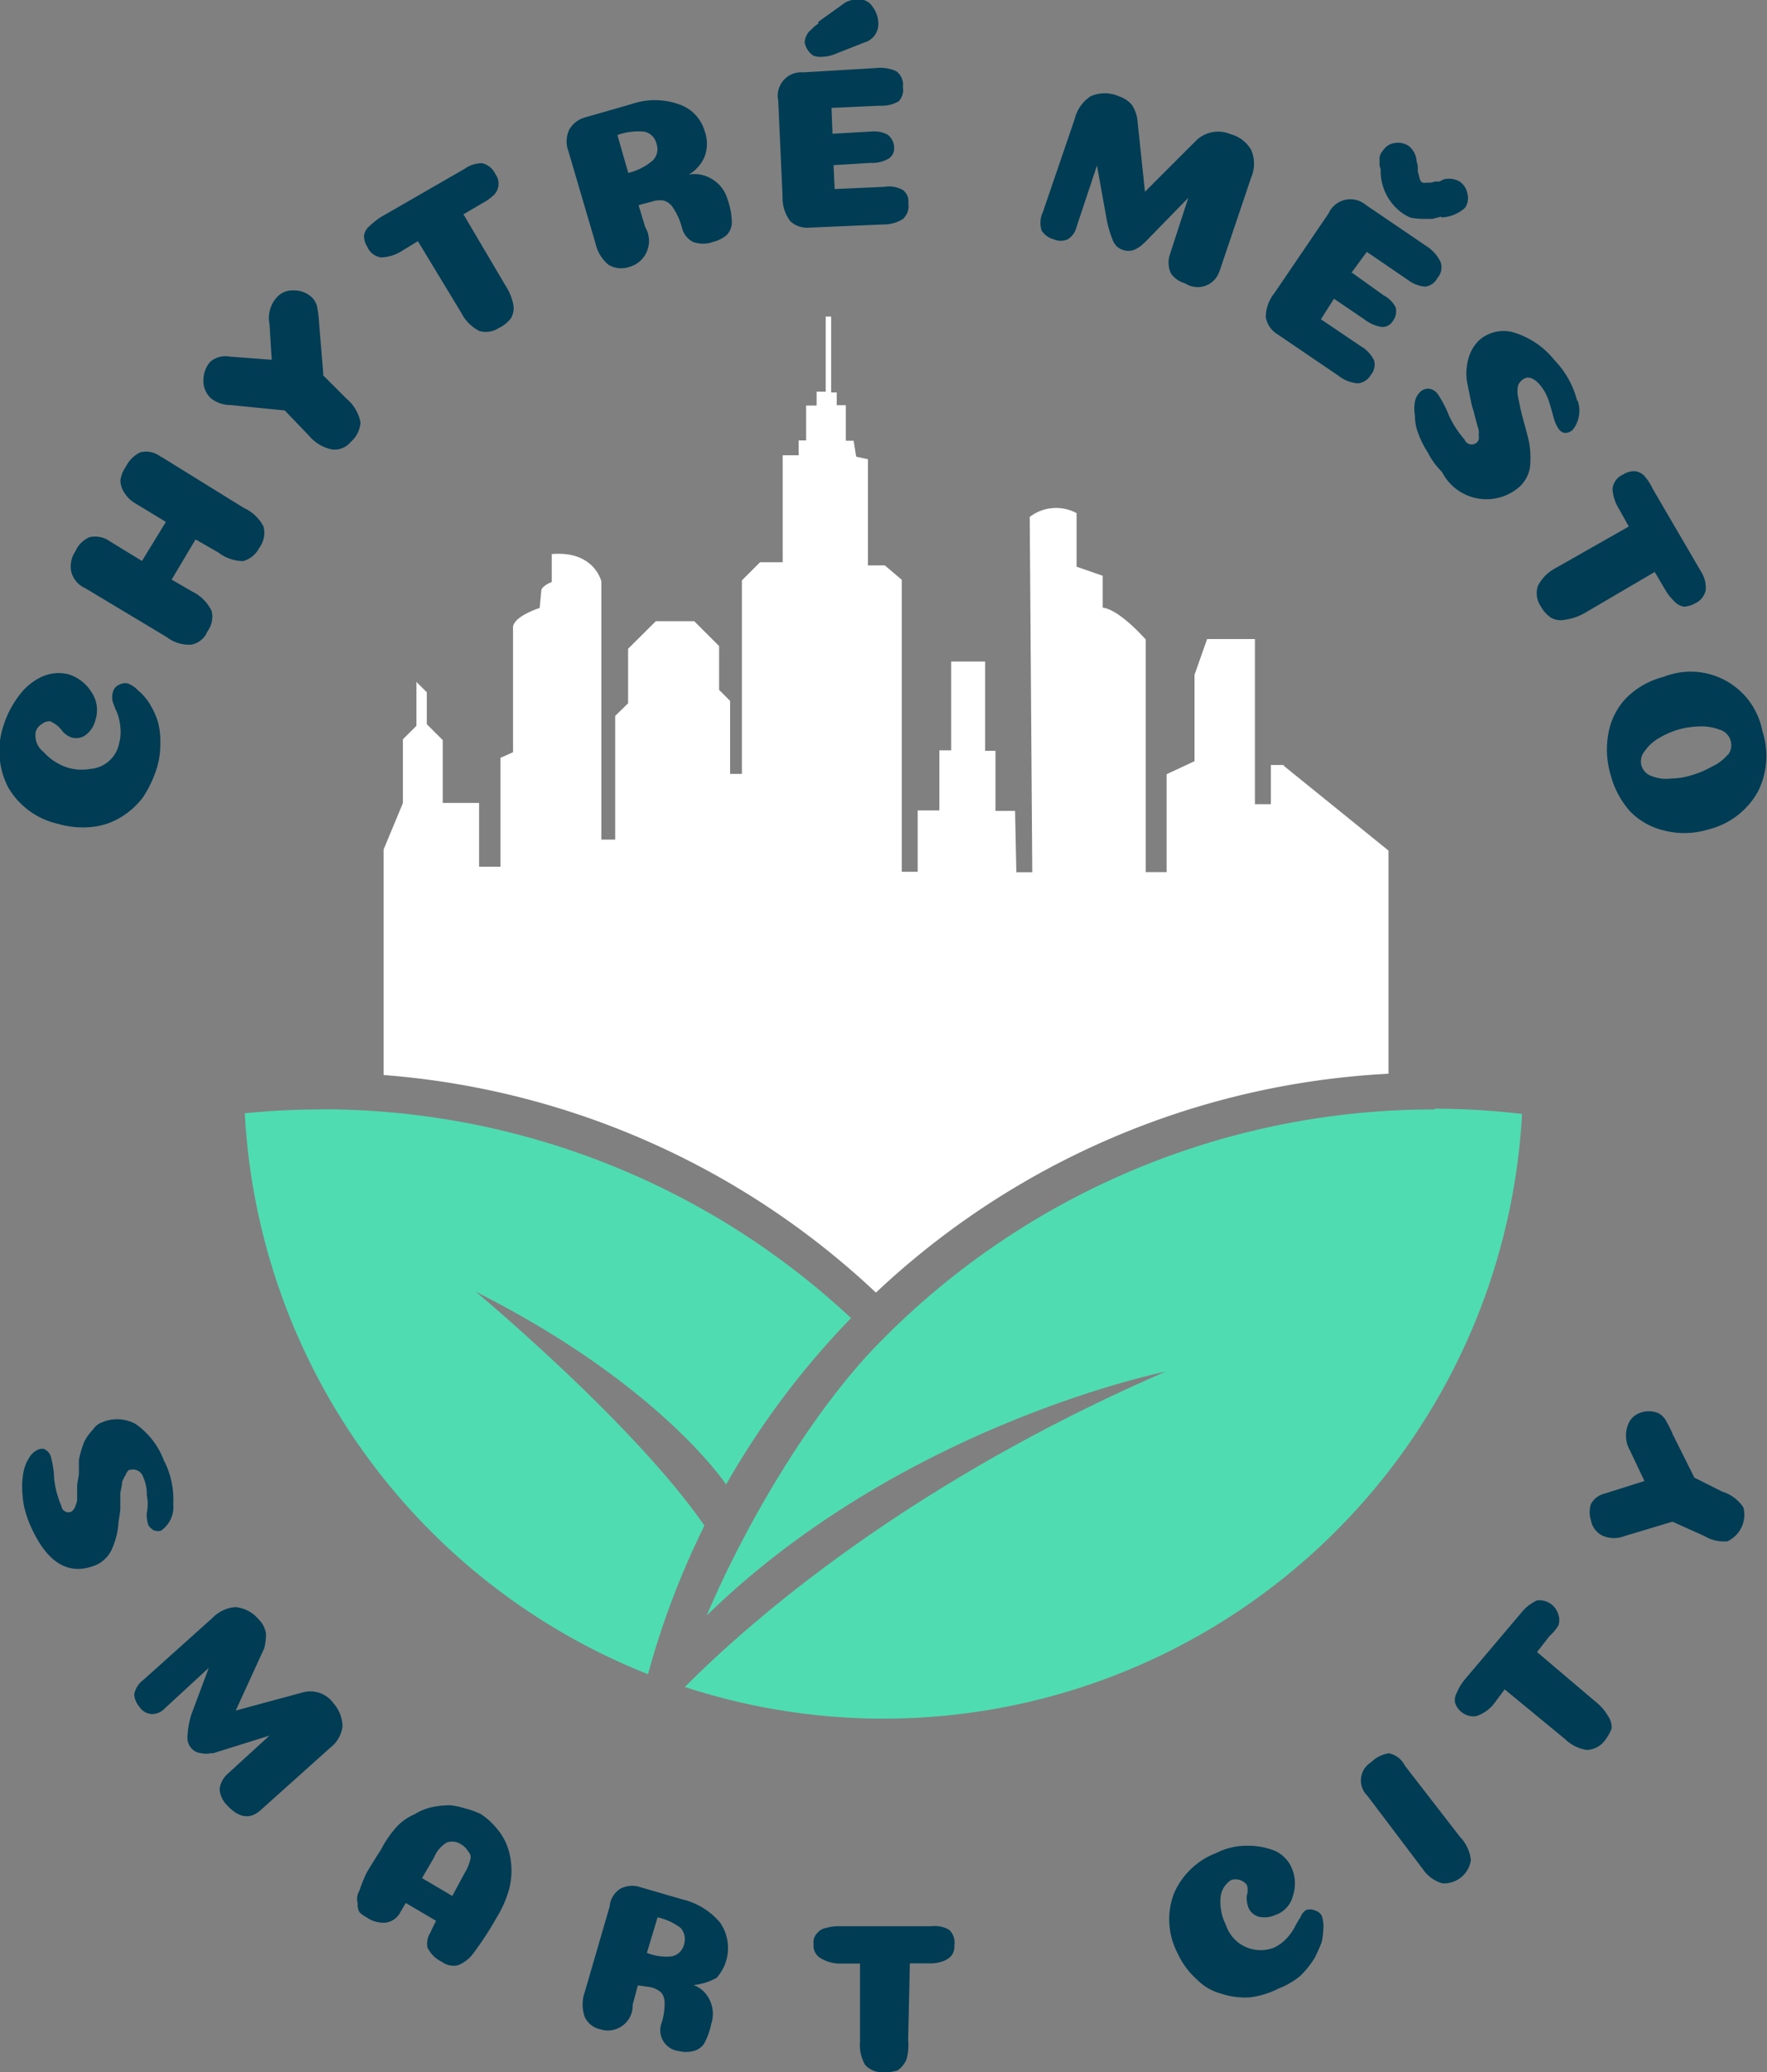 <svg id="Layer_1" data-name="Layer 1" xmlns="http://www.w3.org/2000/svg" viewBox="0 0 110.87 130"><rect x="0" y="0" width="110.87" height="130" fill="#808080" stroke="none"/><defs><style>.cls-1{fill:#1a66a3;fill-opacity:0;}.cls-2{fill:#fff;}.cls-3{fill:#4fdcb1;}.cls-4{fill:#003c54;}</style></defs><title>header-logo-small</title><rect class="cls-1" x="15.36" y="19.86" width="80.17" height="88"/><path class="cls-2" d="M1225.06,2700.72h-.9v2.46h-1v-10.36h-3l-.79,2.24v5.42l-1.75.82v6.14h-1.31v-14.59s-1.64-1.88-2.7-2v-2l-1.64-.57v-3.36a2.71,2.71,0,0,0-2.94.24l.16,22.29h-1l-.08-3.85h-1.23v-3.77h-.65v-5.6h-2.13v5.57h-.74v3.77H1202v3.85h-1v-18.32l-1.06-.9h-1.06v-6.66l-.74-.16-.16-1h-.49v-2.23h-.57v-.8h-.35v-4.76h-.34v4.71h-.57v.87H1195v2.19h-.47v.93h-1V2688h-1.42l-1.14,1.14v12.14h-.74v-4.58l-.69-.69v-2.75l-1.56-1.56h-2.41l-1.74,1.73v3.42l-.81.79v7.76h-.87v-16.2s-.44-1.94-3.11-1.71v1.75s-.57.22-.65.49l-.11,1.14s-1.56.49-1.67,1.17v7.88l-.79.35v6.83h-1.34v-4h-2.28v-3.94l-1-1v-2l-.65-.65v2.75l-.85.85v4l-1.21,2.91v14.15a50.69,50.69,0,0,1,30.89,13.65,50.68,50.68,0,0,1,32.16-13.73v-14l-6.61-5.35Z" transform="translate(-1144.42 -2652.73)"/><path class="cls-3" d="M1234.48,2722.33a48.65,48.65,0,0,0-35,14.75c-4.23,4.35-8.33,11.37-10.72,17,12.3-12,28.79-15.3,28.79-15.3-17.82,7.73-27.65,17.27-30.16,19.78a40.12,40.12,0,0,0,52.53-35.95,49.25,49.25,0,0,0-5.47-.33Zm-69.93,0q-2.42,0-4.77.24a40.15,40.15,0,0,0,25.3,35.19,51.07,51.07,0,0,1,3.54-9.32c-4.45-6.44-14.34-14.67-14.34-14.67,11.59,5.84,15.7,12.09,15.7,12.09a51.52,51.52,0,0,1,7.84-10.44,48.65,48.65,0,0,0-33.27-13.1Z" transform="translate(-1144.42 -2652.73)"/><path class="cls-4" d="M1216.19,2668l2.79-2.86-1.15,3.54a1.59,1.59,0,0,0,.07,1.22,1.62,1.62,0,0,0,.89.61,1.43,1.43,0,0,0,2-.45,1.85,1.85,0,0,0,.14-.29l2-5.92a2.18,2.18,0,0,0,0-1.7,2.1,2.1,0,0,0-1.29-1,2,2,0,0,0-2.11.34l-3.27,3.27-.48-4.56a2.19,2.19,0,0,0-.34-.89,1.8,1.8,0,0,0-.82-.54,2.18,2.18,0,0,0-1.77,0,2.39,2.39,0,0,0-1,1.43l-2,5.85a1.56,1.56,0,0,0-.07,1.15,1.27,1.27,0,0,0,.75.54,1.08,1.08,0,0,0,.89,0,1.22,1.22,0,0,0,.54-.75l1.29-3.88.61,3.4a6.87,6.87,0,0,0,.41,1.36,1,1,0,0,0,.61.54,1,1,0,0,0,.68,0,1.81,1.81,0,0,0,.68-.48Zm-61.63,13.4,5.17,3.2a2.6,2.6,0,0,1,1.22,1.15,1.57,1.57,0,0,1-.27,1.36,1.62,1.62,0,0,1-1,.82,2.59,2.59,0,0,1-1.56-.54l-1.43-.82-1.5,2.52,1.29.75a2.62,2.62,0,0,1,1.22,1.22,1.56,1.56,0,0,1-.27,1.29,1.36,1.36,0,0,1-1,.82,2.29,2.29,0,0,1-1.56-.48l-5.1-3.06a1.54,1.54,0,0,1-.89-1.09,1.68,1.68,0,0,1,.27-1.22,1.66,1.66,0,0,1,.89-.89,1.58,1.58,0,0,1,1.29.27l2,1.22,1.5-2.45-1.9-1.15a2,2,0,0,1-.75-.75,1.31,1.31,0,0,1-.2-.75,2,2,0,0,1,.34-.82,2,2,0,0,1,.89-.89,1.49,1.49,0,0,1,1.29.27Zm-6.94,16.59a.68.68,0,0,0-.54.14.88.88,0,0,0-.41.48,1.29,1.29,0,0,0,.48,1.29,3.45,3.45,0,0,0,1.56,1,3.09,3.09,0,0,0,1.36.07,2,2,0,0,0,1.83-1.63,2.58,2.58,0,0,0,.07-1,3.18,3.18,0,0,0-.2-.89,7,7,0,0,1-.27-.68,1.13,1.13,0,0,1,0-.61.68.68,0,0,1,.41-.48.75.75,0,0,1,.54-.07,1.73,1.73,0,0,1,.61.41,3.54,3.54,0,0,1,.68.75,5.21,5.21,0,0,1,.54,1.09,4.44,4.44,0,0,1,.2,1.43,5.17,5.17,0,0,1-.2,1.56,7.32,7.32,0,0,1-.89,1.9A4.94,4.94,0,0,1,1152,2704a4.32,4.32,0,0,1-1.84.61,5.51,5.51,0,0,1-2.11-.2,4.83,4.83,0,0,1-3.13-2.31,5,5,0,0,1-.27-3.88,6.16,6.16,0,0,1,1-1.9,3.7,3.7,0,0,1,1.43-1.15,2.53,2.53,0,0,1,1.63-.14,2.58,2.58,0,0,1,1.43,1.09,2,2,0,0,1,.27,1.77,1.65,1.65,0,0,1-.54.89,1,1,0,0,1-1,.2,1.33,1.33,0,0,1-.61-.48,1.78,1.78,0,0,0-.61-.48Zm81.62-28.16,2,1.43a1.77,1.77,0,0,1,.75.75,1,1,0,0,1-.2.89.74.74,0,0,1-.68.34,2.38,2.38,0,0,1-1.09-.48l-1.9-1.29-.82,1.29,2.52,1.7a2.08,2.08,0,0,1,.82.89,1,1,0,0,1-.2.89,1.07,1.07,0,0,1-.82.54,2.24,2.24,0,0,1-1.22-.48l-3.81-2.59a1.57,1.57,0,0,1-.75-1.09,2.47,2.47,0,0,1,.54-1.5l3.4-5a1.5,1.5,0,0,1,2-.75,1.46,1.46,0,0,1,.33.21l3.81,2.59a2.42,2.42,0,0,1,.89,1,1,1,0,0,1-.2,1,1,1,0,0,1-.75.54,2,2,0,0,1-1.09-.41l-2.59-1.77-1,1.36Zm-32.58-8.71,2.45-.14a1.76,1.76,0,0,1,1,.2,1,1,0,0,1,.41.82.75.75,0,0,1-.34.68,2.1,2.1,0,0,1-1.15.27l-2.31.14.07,1.5,3.13-.14a1.77,1.77,0,0,1,1.15.2.88.88,0,0,1,.34.82,1.08,1.08,0,0,1-.34,1,2.21,2.21,0,0,1-1.22.34l-4.63.2a1.56,1.56,0,0,1-1.22-.41,2.45,2.45,0,0,1-.48-1.56l-.27-6a1.47,1.47,0,0,1,1.56-1.77l4.56-.27a2.42,2.42,0,0,1,1.29.2,1.05,1.05,0,0,1,.41,1,1,1,0,0,1-.27.89,2.07,2.07,0,0,1-1.15.27l-3.06.14.07,1.7h0Zm46.73,16.8a5.66,5.66,0,0,0-1.43-2.59,5.21,5.21,0,0,0-2.65-1.77,2.32,2.32,0,0,0-2.11.54,2.67,2.67,0,0,0-.48.68,3.19,3.19,0,0,0-.27,1,3.23,3.23,0,0,0,.07,1.15c.06.32.13.64.2,1s.14.5.2.75l.14.54c.05.16.09.32.14.48a2,2,0,0,1,0,.34.67.67,0,0,1,0,.27.53.53,0,0,1-.14.2.48.48,0,0,1-.67-.07.58.58,0,0,1-.08-.14,6.14,6.14,0,0,1-1-1.56,6.75,6.75,0,0,0-.68-1.29.81.81,0,0,0-.61-.34.74.74,0,0,0-.48.2,1.15,1.15,0,0,0-.34.61,2.54,2.54,0,0,0,0,.89,3.07,3.07,0,0,0,.2,1.09,6,6,0,0,0,.61,1.22,4.7,4.7,0,0,0,.89,1.22,3.13,3.13,0,0,0,4.9.89,2.11,2.11,0,0,0,.61-1.15,5.27,5.27,0,0,0-.14-2c-.08-.32-.17-.64-.27-1s-.14-.54-.2-.82l-.14-.68a1.67,1.67,0,0,1,0-.61.68.68,0,0,1,.2-.34c.32-.32.68-.27,1.09.14a3,3,0,0,1,.61,1c.13.38.24.77.34,1.15a2.34,2.34,0,0,0,.34.75.65.65,0,0,0,.27.2.54.54,0,0,0,.27,0,.68.68,0,0,0,.34-.2,1.93,1.93,0,0,0,.28-1.84Zm-58.9-12.31.41,1.36a1.7,1.7,0,0,1-.58,2.33,1.84,1.84,0,0,1-.43.18,1.55,1.55,0,0,1-1.29-.14,2.44,2.44,0,0,1-.82-1.36l-1.7-5.78a1.71,1.71,0,0,1,.07-1.36,1.64,1.64,0,0,1,1-.75l2.86-.82a4.52,4.52,0,0,1,3,0,2.51,2.51,0,0,1,1.63,1.7,2.32,2.32,0,0,1,0,1.56,2.35,2.35,0,0,1-1,1.15,2.09,2.09,0,0,1,1.43.27,2.16,2.16,0,0,1,1,1.29,4.62,4.62,0,0,1,.27,1.43,1.15,1.15,0,0,1-.34.82,2.05,2.05,0,0,1-.82.41,1.84,1.84,0,0,1-1.29,0,1.35,1.35,0,0,1-.68-.89,4.19,4.19,0,0,0-.54-1.22,1.1,1.1,0,0,0-.61-.48,1.62,1.62,0,0,0-.75.07l-.75.2Zm-11,.55,2.65,4.49a3.35,3.35,0,0,1,.48,1.15,1.24,1.24,0,0,1-.14.89,2,2,0,0,1-.75.61,1.5,1.5,0,0,1-1.22.2,2.58,2.58,0,0,1-1.15-1.15l-2.72-4.49-1,.61a2.58,2.58,0,0,1-1.29.41,1.1,1.1,0,0,1-.89-.68,1.24,1.24,0,0,1-.2-.68.92.92,0,0,1,.27-.54,5.83,5.83,0,0,1,.75-.61l5.31-3.06a1.83,1.83,0,0,1,1.09-.34,1.22,1.22,0,0,1,.82.68,1,1,0,0,1-.07,1.29,3.13,3.13,0,0,1-.75.54l-1.15.68Zm74.76,22.45-4.42,2.59a3.42,3.42,0,0,1-1.22.41,1.24,1.24,0,0,1-.89-.14,2,2,0,0,1-.61-.68,1.48,1.48,0,0,1-.2-1.29,2.58,2.58,0,0,1,1.15-1.15l4.56-2.59-.61-1.09a2.58,2.58,0,0,1-.41-1.29,1.1,1.1,0,0,1,.68-.89,1.24,1.24,0,0,1,.68-.2.94.94,0,0,1,.61.27,3.23,3.23,0,0,1,.54.82l3.06,5.24a1.84,1.84,0,0,1,.27,1.15,1.18,1.18,0,0,1-.68.82,1.6,1.6,0,0,1-.68.2,1.05,1.05,0,0,1-.61-.34,3.12,3.12,0,0,1-.54-.68l-.68-1.15Zm-83.6-12.38,1.5,1.5a2.59,2.59,0,0,1,.89,1.5,1.76,1.76,0,0,1-.61,1.22,1.3,1.3,0,0,1-1.15.48,2.51,2.51,0,0,1-1.43-.82l-1.56-1.63-3.4-.34a2,2,0,0,1-1.22-.41,1.5,1.5,0,0,1-.48-1.29,1.75,1.75,0,0,1,.41-1,1.44,1.44,0,0,1,1.22-.34l2.65.2-.14-2.24a1.93,1.93,0,0,1,.48-1.7,1.3,1.3,0,0,1,1-.41,1.62,1.62,0,0,1,1.15.41,1.19,1.19,0,0,1,.34.54,7,7,0,0,1,.14,1.09l.27,3.26Zm70.2-9.86a2.33,2.33,0,0,0,1.5-.61,1.09,1.09,0,0,0,.14-.89,1.17,1.17,0,0,0-.48-.75,1.36,1.36,0,0,0-1-.14l-.27.14h-.27l-.27.07h-.27a.37.37,0,0,1-.2,0h-.07a.4.4,0,0,1-.14-.2,1.1,1.1,0,0,1-.07-.27.92.92,0,0,1-.07-.41c0-.14,0-.27-.07-.41a1.36,1.36,0,0,0-.48-1,1.23,1.23,0,0,0-.89-.2,1.05,1.05,0,0,0-.75.48,1.18,1.18,0,0,0-.14.2,1.69,1.69,0,0,0-.07.2v.48a.66.66,0,0,0,.07.27v.27a3.27,3.27,0,0,0,1.29,2.45,2.6,2.6,0,0,0,.61.34,4.4,4.4,0,0,0,.75.07h.61l.54-.14Zm-39.11-12.25,1.7-1.22a1.49,1.49,0,0,1,.75-.2,1,1,0,0,1,1,.48,1.78,1.78,0,0,1,.34,1,1.2,1.2,0,0,1-.89,1.22l-1.9.75a2.23,2.23,0,0,1-.68.14,1.35,1.35,0,0,1-.61-.07,1.31,1.31,0,0,1-.54-.82.92.92,0,0,1,.07-.34,1.48,1.48,0,0,1,.14-.27,1.18,1.18,0,0,1,.2-.2l.2-.2.27-.2Zm-12.58,7.08.68,2.38a3.75,3.75,0,0,0,1.5-.75,1,1,0,0,0,.27-1.09,1,1,0,0,0-.75-.75,3.94,3.94,0,0,0-1.7.21Z" transform="translate(-1144.42 -2652.73)"/><path class="cls-4" d="M1157.75,2762.73l3.58-1.12-2.57,2.35a1.55,1.55,0,0,0-.56,1,1.53,1.53,0,0,0,.45,1q1.12,1.23,2.12.33l4.36-3.91a2,2,0,0,0,.78-1.34,2.22,2.22,0,0,0-.56-1.45,1.79,1.79,0,0,0-2-.67l-4.14,1.12,1.79-3.91a3.61,3.61,0,0,0,.11-.9,1.55,1.55,0,0,0-.45-.9,2.17,2.17,0,0,0-1.45-.78,2.22,2.22,0,0,0-1.45.67l-4.36,3.91a1.46,1.46,0,0,0-.56.9,1.39,1.39,0,0,0,.33.78,1,1,0,0,0,.78.45,1.09,1.09,0,0,0,.78-.33l2.79-2.57-1.12,3a5.94,5.94,0,0,0-.22,1.34,1,1,0,0,0,.22.67.89.89,0,0,0,.56.33,1.69,1.69,0,0,0,.78,0h0Zm64.92,8.27a.89.89,0,0,0-1-.33,1.45,1.45,0,0,0-.67,1.12,3.23,3.23,0,0,0,.33,1.68,2.36,2.36,0,0,0,.78,1.12,2.31,2.31,0,0,0,2.23.33,2.43,2.43,0,0,0,.78-.56,3.17,3.17,0,0,0,.56-.78c.1-.19.21-.38.33-.56a1,1,0,0,1,.33-.45.72.72,0,0,1,.56,0,.74.74,0,0,1,.45.33,2.08,2.08,0,0,1,.11.67,5.79,5.79,0,0,1-.11,1c-.15.37-.3.71-.45,1a5.81,5.81,0,0,1-.9,1.12,4.85,4.85,0,0,1-1.34.78,5.56,5.56,0,0,1-1.79.56,4.68,4.68,0,0,1-1.79-.22,3.34,3.34,0,0,1-1.56-.9,5,5,0,0,1-1.23-1.68,4.58,4.58,0,0,1-.22-3.69,4.72,4.72,0,0,1,2.68-2.57,4.2,4.2,0,0,1,1.9-.45,4.52,4.52,0,0,1,1.79.33,2.1,2.1,0,0,1,1,1,2.46,2.46,0,0,1,.11,1.79,1.71,1.71,0,0,1-1.12,1.23,1.67,1.67,0,0,1-1,.11,1,1,0,0,1-.67-.56,1.71,1.71,0,0,1-.11-.78,1,1,0,0,0,0-.67v0Zm-67.94-26.6a5.31,5.31,0,0,1,.56,2.68,1.79,1.79,0,0,1-.78,1.68.67.67,0,0,1-.33,0,.31.31,0,0,1-.22-.11.66.66,0,0,1-.22-.22,1.9,1.9,0,0,1-.11-.78,2.76,2.76,0,0,0,0-1.12,2.52,2.52,0,0,0-.22-1.12.67.67,0,0,0-.82-.47l-.07,0a.65.65,0,0,0-.22.33,1.72,1.72,0,0,0-.22.45c0,.22-.08.44-.11.67v.9c0,.3-.07.6-.11.9a4.89,4.89,0,0,1-.45,1.79,2,2,0,0,1-.9.9q-2.57,1.12-4.14-2.35a7,7,0,0,1-.45-1.34,7.45,7.45,0,0,1-.11-1.23,4.78,4.78,0,0,1,.11-1,2.5,2.5,0,0,1,.33-.78,1.14,1.14,0,0,1,.45-.45.68.68,0,0,1,.45-.11.78.78,0,0,1,.45.45,6.08,6.08,0,0,1,.22,1.45,5.89,5.89,0,0,0,.45,1.68.45.45,0,0,0,.49.4.38.38,0,0,0,.17-.06l.11-.11a.66.66,0,0,0,.11-.22,2.15,2.15,0,0,0,.11-.33v-1l.11-.67v-.9a6.7,6.7,0,0,1,.33-1.12,3,3,0,0,1,.56-.78,1.09,1.09,0,0,1,.56-.45,2.39,2.39,0,0,1,2.12.11,4.9,4.9,0,0,1,1.79,2.35h0Zm29.72,32.85-.33,1.23a1.57,1.57,0,0,1-1.5,1.63,1.45,1.45,0,0,1-.51-.07,1.39,1.39,0,0,1-1-.78,2.34,2.34,0,0,1,0-1.56l1.56-5.36a1.45,1.45,0,0,1,.67-1.12,1.58,1.58,0,0,1,1.23-.11l2.68.78a4.4,4.4,0,0,1,2.35,1.45,2.8,2.8,0,0,1-.22,3.47,3.77,3.77,0,0,1-1.45.45,1.77,1.77,0,0,1,1,.9,2,2,0,0,1,.11,1.56,4.28,4.28,0,0,1-.45,1.23,1.13,1.13,0,0,1-.67.45,1.77,1.77,0,0,1-.9,0,1.31,1.31,0,0,1-1.12-1.67,3.94,3.94,0,0,0,.22-1.34,1,1,0,0,0-.22-.67,1.58,1.58,0,0,0-.67-.33l-.78-.11h0Zm-13-3.35.33-.67-1.9-1.12-.33.56a1.22,1.22,0,0,1-.9.67,1.8,1.8,0,0,1-1.23-.33,1.57,1.57,0,0,1-.45-.33,1,1,0,0,1-.11-.56,1,1,0,0,1,.11-.78,10.41,10.41,0,0,1,.45-1.12c.22-.37.52-.86.9-1.45a7,7,0,0,1,1-1.45,3.43,3.43,0,0,1,1.12-.78,3.58,3.58,0,0,1,1.12-.45,5.61,5.61,0,0,1,1.12-.11,5.52,5.52,0,0,1,1,.22,4.73,4.73,0,0,1,.9.33,4.17,4.17,0,0,1,.9.78,3.89,3.89,0,0,1,.67,1,4.14,4.14,0,0,1,.33,1.23,4.57,4.57,0,0,1-.11,1.68,6.79,6.79,0,0,1-.78,1.79,19.91,19.91,0,0,1-1.45,2.23,2.17,2.17,0,0,1-1,.78,1.23,1.23,0,0,1-1-.22,1.92,1.92,0,0,1-.9-.9,1.31,1.31,0,0,1,.23-1Zm69.4-17.54,3.69,3.13a3.16,3.16,0,0,1,.78.9,1.22,1.22,0,0,1,.22.78,2.88,2.88,0,0,1-.45.78,1.46,1.46,0,0,1-1.12.56,2.48,2.48,0,0,1-1.34-.67l-3.8-3.13-.67.9a2.34,2.34,0,0,1-1.12.78,1.18,1.18,0,0,1-1-.33,1.11,1.11,0,0,1-.33-.56.9.9,0,0,1,.11-.56,3.4,3.4,0,0,1,.45-.78l3.69-4.36a2.69,2.69,0,0,1,.9-.67,1.23,1.23,0,0,1,1.34.9,1,1,0,0,1,0,.67,2.82,2.82,0,0,1-.56.67l-.78,1Zm-39.34,19.55-.11,4.81a3.29,3.29,0,0,1-.11,1.23,1.67,1.67,0,0,1-.56.67,2.88,2.88,0,0,1-.9.11,1.44,1.44,0,0,1-1.12-.45,2.45,2.45,0,0,1-.33-1.45v-4.92h-1.12a2.36,2.36,0,0,1-1.34-.33.91.91,0,0,1-.45-.9.78.78,0,0,1,.22-.67.89.89,0,0,1,.56-.33,2.88,2.88,0,0,1,.9-.11h5.7a1.81,1.81,0,0,1,1.12.22,1.11,1.11,0,0,1,.33,1,.92.92,0,0,1-.22.67,1.39,1.39,0,0,1-.56.33,2.44,2.44,0,0,1-.78.11h-1.22Zm49.17-30.51,1.79.9a2.47,2.47,0,0,1,1.34,1,1.84,1.84,0,0,1-1,2.12,2.37,2.37,0,0,1-1.45-.33l-2-.9-3,.9a1.79,1.79,0,0,1-1.34,0,1.34,1.34,0,0,1-.78-1,1.66,1.66,0,0,1,0-1,1.33,1.33,0,0,1,.9-.67l2.46-.78-.9-1.9a1.89,1.89,0,0,1-.11-1.68,1.21,1.21,0,0,1,.67-.67,1.55,1.55,0,0,1,1.23,0,1.14,1.14,0,0,1,.45.45,6.9,6.9,0,0,1,.45.9l1.34,2.68Zm-18.1,18.11,3.46,4.47a2.46,2.46,0,0,1,.67,1.45,1.71,1.71,0,0,1-1.79,1.45,2.24,2.24,0,0,1-1.23-.9l-3.46-4.58a1.34,1.34,0,0,1-.06-1.89,1.3,1.3,0,0,1,.28-.23,2,2,0,0,1,1.12-.56,1.45,1.45,0,0,1,1,.78Zm-60.9,5.7-.78,1.34,1.9,1.12.78-1.45a2.5,2.5,0,0,0,.33-.78.51.51,0,0,0-.11-.56,1.27,1.27,0,0,0-.45-.45,1,1,0,0,0-.9-.11,1.91,1.91,0,0,0-.78.9Zm14,3.8-.67,2.23a3.26,3.26,0,0,0,1.56.22,1,1,0,0,0,.78-.78,1.09,1.09,0,0,0-.22-1,3.67,3.67,0,0,0-1.46-.67Z" transform="translate(-1144.42 -2652.73)"/><path class="cls-4" d="M1255,2698.59a4.58,4.58,0,0,0-6.19-3.4,5.06,5.06,0,0,0-2.38,1.36,4.29,4.29,0,0,0-1.09,2.18,5.55,5.55,0,0,0,.13,2.58h0a5.58,5.58,0,0,0,1.22,2.31,4.36,4.36,0,0,0,2.18,1.22,5.11,5.11,0,0,0,2.72-.07,4.9,4.9,0,0,0,3.13-2.38A5,5,0,0,0,1255,2698.59Zm-2.18,1.49a2.84,2.84,0,0,1-1,.75,5.76,5.76,0,0,1-1.29.54,4.45,4.45,0,0,1-1.29.2,2.35,2.35,0,0,1-1.15-.14,1,1,0,0,1-.68-.68h0a1,1,0,0,1,.2-.89,2.72,2.72,0,0,1,.89-.82,5.36,5.36,0,0,1,1.22-.54,5.53,5.53,0,0,1,1.36-.2,3.1,3.1,0,0,1,1.22.2,1,1,0,0,1,.68.61A1,1,0,0,1,1252.85,2700.08Z" transform="translate(-1144.42 -2652.73)"/></svg>